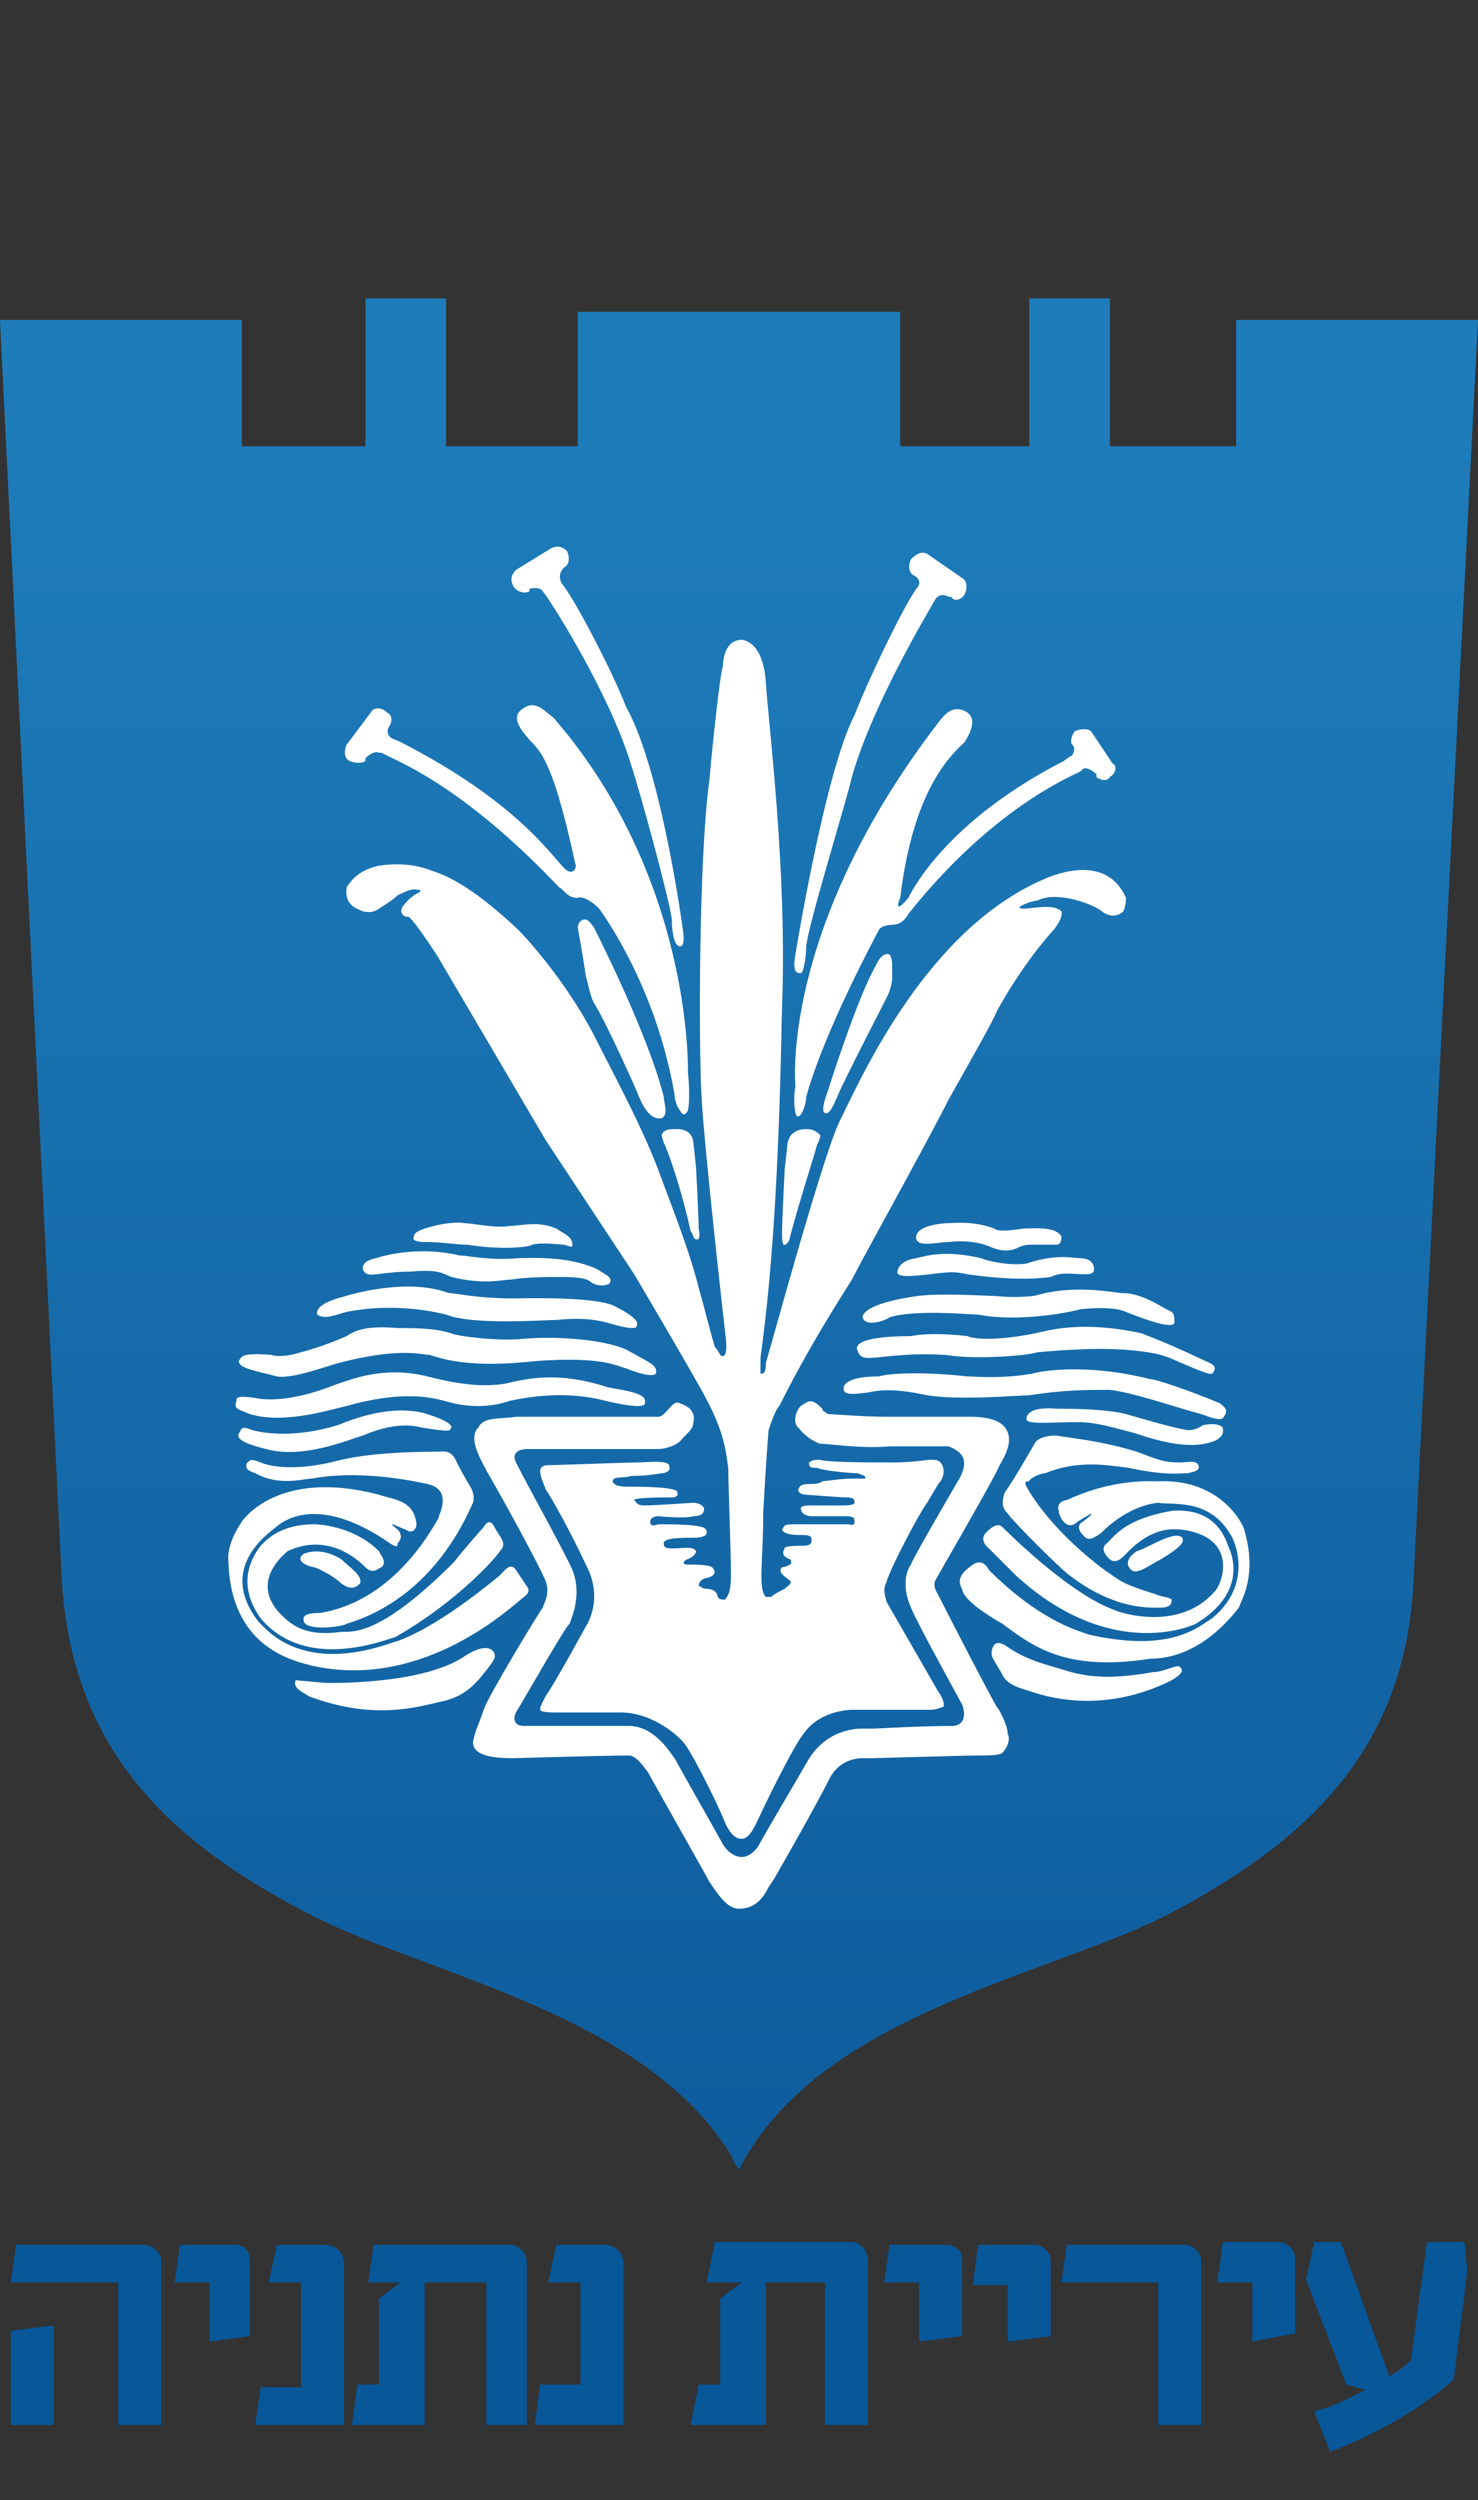 <svg version="1.2" xmlns="http://www.w3.org/2000/svg" viewBox="0 0 55 93" width="55" height="93"><rect x="0" y="0" width="55" height="93" fill="#333333" stroke="none"/><defs><linearGradient id="P" gradientUnits="userSpaceOnUse"/><linearGradient id="g1" x2="1" href="#P" gradientTransform="matrix(.955,68.384,-53.869,.752,3.445,16.475)"><stop stop-color="#1e7cba"/><stop offset="1" stop-color="#0d5a9b"/></linearGradient></defs><style>.a{fill:url(#g1)}.b{fill:#075799}.c{fill:#fff}</style><path class="a" d="m13.6 11.1v5.5h-4.6v-4.7h-9l2.3 46.9c0.4 6.4 4.1 9.8 9.4 12.5 4.4 2.2 12.1 3.6 15.4 8.7 0.3 0.5 0.1 0.3 0.4 0.7q0 0 0 0 0 0 0 0c0.2-0.4 0.1-0.2 0.4-0.7 3.2-5.1 10.9-6.5 15.4-8.7 5.2-2.7 9-6.1 9.3-12.5l2.4-46.9h-9v4.7h-4.7v-5.5h-3v5.5h-4.8v-5h-6-6v5h-4.9v-5.5z"/><path class="b" d="m54.1 88.5c-1.4 1.3-3.5 2.3-4.6 2.7l-0.6-1.5c0.7-0.2 0.7-0.2 1.9-0.8l-0.7-0.2-1.5-3.9 0.3-1.4h1l1.8 5c0 0 0.5-0.3 0.8-0.6l0.6-4.4h1.4l0.1 1.1zm-7.5-1.4v-2.2h-1.3l0.2-1.5h2.1c0.3 0 0.6 0.3 0.6 0.6v2.8zm-1.9 3.1h-1.6v-5.3h-3.6l0.2-1.4h4.4c0.3 0 0.6 0.3 0.6 0.6zm-7.2-3.1v-2.1h-1.3l0.2-1.5h2.1c0.3 0 0.6 0.3 0.6 0.6v2.8zm-3.3 0v-2.2h-1.3l0.2-1.4h2.1c0.3 0 0.6 0.2 0.6 0.5v2.9zm-1.9 3.1h-1.6v-5.3h-2.2v5.3h-2.8l0.3-1.5h0.8v-3.2l0.8-0.6h-1.3l0.3-1.5h5.1c0.3 0 0.6 0.3 0.6 0.7zm-12.4 0l0.2-1.5h1.5v-3.8h-1.2l0.3-1.4h1.8c0.4 0 0.7 0.3 0.7 0.7v6zm-0.3 0h-1.5v-5.3h-2.3v5.3h-2.7l0.2-1.5h0.8v-3.2l0.8-0.6h-1.2l0.2-1.4h5.1c0.3 0 0.6 0.3 0.6 0.6zm-10.1 0l0.2-1.4h1.5v-3.9h-1.2l0.3-1.4h1.8c0.4 0 0.7 0.3 0.7 0.7v6zm-1.7-3.1v-2.2h-1.3l0.2-1.4h2c0.4 0 0.6 0.2 0.6 0.6v2.8zm-1.8 3.1h-1.6v-5.3h-4l0.2-1.4h4.7c0.4 0 0.7 0.3 0.7 0.6zm-5.6 0v-3.5l1.6-0.2v3.7z"/><path class="c" d="m25.4 34.5c0 0-0.8-5.9-2.1-8.2-0.5-1.3-1.9-4-2.4-4.6-0.1-0.2-0.1-0.4 0.1-0.6 0.2-0.1 0.2-0.4 0.1-0.6-0.2-0.2-0.4-0.2-0.6-0.1l-1.3 0.8c-0.2 0.2-0.2 0.4-0.1 0.6 0.1 0.2 0.4 0.3 0.6 0.2v-0.1c0 0 0.4-0.1 0.5 0.1 0.2 0.2 2.5 3.8 3.3 6.5 0.3 0.9 1.4 4.9 1.5 5.7 0 0.5 0.1 1 0.3 1 0.1 0 0.2-0.1 0.1-0.7z"/><path class="c" d="m29.6 35.5c0 0 1.1-6.8 2.2-8.9 0.5-1.3 1.8-4 2.3-4.7 0.2-0.2 0.1-0.4-0.1-0.5-0.2-0.1-0.2-0.4-0.1-0.6 0.2-0.2 0.4-0.3 0.6-0.2l1.3 0.9c0.2 0.1 0.2 0.4 0.1 0.6-0.1 0.2-0.4 0.3-0.5 0.1h-0.1c0 0-0.3-0.2-0.5 0.1-0.1 0.2-2.3 3.8-3.1 6.6-0.2 0.9-1.6 5.4-1.7 6.3 0 0.4-0.1 1-0.2 1-0.2 0-0.3-0.1-0.2-0.7z"/><path class="c" d="m41.4 28.4l-0.8-1.2c-0.1-0.1-0.4-0.1-0.6 0-0.1 0.1-0.2 0.4-0.1 0.5 0.1 0.1 0.1 0.2 0 0.4 0 0-0.2 0.1-0.3 0.2-4.1 2.1-5.5 4.5-5.8 5.1-0.5 0.6-0.4 0.2-0.3 0 0.5-4.2 2-5.4 2.4-5.8 0.5-0.8 0.2-1 0.1-1.1-0.5-0.3-0.8 0-1.1 0.4-5.9 7.7-5.3 13.5-5.3 13.5 0 0-0.1 0.5 0 1 0.1 0.4 0.4-0.2 0.4-0.6 0.7-2.5 2.6-6 2.7-6.2 0.1-0.2 0.5-0.2 0.5-0.2 0.3 0 0.5-0.2 0.6-0.4 3.1-3.9 6-5.1 6.4-5.3l0.1-0.1c0.2-0.1 0.5 0.2 0.5 0.2v0.1c0.1 0.1 0.4 0.2 0.5 0 0.2-0.1 0.3-0.4 0.1-0.5z"/><path class="c" d="m12.9 27.7l0.9-1.2c0.1-0.2 0.4-0.2 0.6 0 0.2 0.1 0.2 0.3 0.1 0.5-0.1 0.1-0.1 0.3 0 0.4 0.1 0.1 0.2 0.1 0.4 0.2 4.3 2.2 5.6 4.2 6.1 4.7 0.3 0.3 0.5 0 0.4-0.2-0.9-4.2-1.4-4.2-1.8-4.7-0.6-0.7-0.3-0.9-0.2-1 0.5-0.4 0.8 0 1.2 0.3 5.2 6 5 13.2 5 13.2 0 0 0.1 0.9 0 1.4-0.1 0.2-0.2 0.2-0.3 0-0.1-0.1-0.2-0.4-0.2-0.6-0.7-4-2.6-6.6-2.8-6.9-0.2-0.2-0.6-0.5-0.8-0.4-0.4 0-0.5-0.3-0.7-0.4-3.7-3.9-6.1-4.7-6.6-5h-0.1c-0.2-0.1-0.5 0.2-0.5 0.2v0.1c-0.1 0.1-0.4 0.1-0.6 0-0.2-0.1-0.2-0.4-0.1-0.6z"/><path class="c" d="m27.6 23.8c0 0 0.8 0 0.9 1.6 0.1 1.6 0.8 7 0.6 12.1-0.1 5.2-0.3 9.4-0.8 13v0.6c0.1 0 0.2 0 0.2-0.4 0.1-0.3 2-7.3 2.7-8.9 0.8-1.6 3.3-7.4 7.9-9.2 0.3-0.1 2.1-0.8 2.8 0.8 0 0 0 0.3-0.1 0.5-0.1 0.1-0.4 0.3-0.8 0-0.2-0.2-1.6-0.8-2.4-0.4-0.2 0-1 0.3-0.5 0.3 0.3 0 1.1-0.2 1.4 0.1 0 0 0.1 0.2-0.3 0.7-0.1 0.1-1.1 1.2-2.1 3-0.1 0.3-0.9 1.7-1.8 3.3-0.8 1.6-3.2 5.9-3.6 6.7-0.5 0.8-1.6 2.5-2.7 4.7-0.1 0.1-0.2 0.3-0.4 0.9 0 0-0.1 1.2-0.2 3.1 0 1.8-0.2 2.8 0.1 3.1h0.2c0.1-0.1 0.3-0.2 0.5-0.3 0.1-0.1 0.3-0.2 0.2-0.3-0.1-0.1-0.5-0.3-0.3-0.5q0.1 0 0.3-0.1c0 0 0.1-0.1 0-0.2 0 0-0.4-0.1-0.2-0.4 0 0-0.1-0.1 0.6-0.1 0.2 0 0.4 0 0.4-0.2 0-0.1 0-0.2-0.3-0.2-0.3 0-0.7 0-0.8-0.2 0.1-0.1 0-0.2 0.4-0.2 0.4 0 2.1 0 2.1 0 0 0 0.2 0.1 0.2-0.1 0-0.1 0-0.2-0.3-0.2-0.2 0-1.3 0-1.3 0 0 0-0.4 0-0.4-0.3 0 0 0-0.1 0.3-0.1 0.4 0 1.3 0 1.3 0 0 0 0.4 0 0.4-0.1 0-0.1 0-0.2-0.3-0.2-0.2 0-1.5-0.1-1.5-0.1 0 0-0.3 0-0.3-0.2 0.1-0.1 0-0.2 0.5-0.2q0.3 0 0.4-0.1c0.1 0 0.7-0.1 1.1-0.1q0.5 0 0.5 0c0-0.1 0-0.1-0.3-0.2-0.3 0-1.3-0.1-1.5-0.2-0.2 0-0.3 0-0.3-0.2 0.1 0 0-0.1 0.4-0.1 0.3 0.1 1.9 0.1 2.7 0.1 0.8 0 1.3-0.1 1.4-0.1 0.2 0 0.3 0 0.4 0.1 0.1 0.1 0.2 0.4 0 0.7-0.1 0.1-0.2 0.3-0.5 0.8-0.3 0.4-1.3 2.3-1.5 2.9 0 0.1-0.2 0.2 0 0.8l1.9 3.3c0 0 0.3 0.4 0.2 0.6-0.1 0-0.2 0.1-0.5 0.1h-2.9c0 0-1.2 0-1.8 0.9-0.2 0.2-1 1.7-1.7 3.2-0.1 0.2-0.3 0.7-0.6 0.7-0.1 0-0.4 0-0.7-0.8-0.3-0.7-1.1-2.3-1.4-2.7-0.2-0.3-1.2-1.2-2.4-1.2h-2.5c0 0-0.5 0-0.5-0.1 0-0.1 0-0.1 0.2-0.5 0.3-0.4 1.5-2.6 1.5-2.6 0 0 0.7-1 0-2.3-0.6-1.3-1.4-2.7-1.5-2.8 0-0.1-0.2-0.4-0.2-0.7 0 0 0-0.2 0.3-0.2 0.4 0 2.9-0.1 3.3-0.1 0.4 0 1.1-0.1 1.2 0.1 0 0.1 0.1 0.2-0.2 0.3-0.2 0-0.5 0.1-1.2 0.1-0.3 0.1-0.7 0-0.7 0.2 0 0 0 0.2 0.5 0.2 0.4 0 1.9 0 1.9 0.2 0 0 0.1 0.2-0.2 0.2-0.3 0-1.4 0-1.4 0.1 0.1 0.1 0.1 0.2 0.4 0.2 0.3 0 1.8-0.1 1.8-0.1 0 0 0.3 0 0.4 0.2 0 0.1 0 0.3-0.4 0.3-0.3 0.1-1.3 0-1.3 0 0 0-0.3 0-0.3 0.2 0 0.1 0 0.2 0.3 0.1 0.4 0 1.3 0 1.6 0.1 0.1 0 0.2 0.1 0.2 0.2 0 0.1-0.1 0.2-0.5 0.2-0.4 0-1.1 0-1.1 0.2 0 0.1 0 0.2 0.3 0.2 0.4 0 0.8-0.1 0.9 0.1 0 0.1-0.1 0.2-0.3 0.3-0.1 0-0.3 0.2 0 0.2 0.2 0 0.8 0 0.9 0.1 0.1 0.1 0.2 0.3-0.2 0.4-0.1 0-0.3 0.1-0.3 0.3 0.1 0 0.1 0.1 0.3 0.1 0.2 0 0.4 0.1 0.4 0.3 0.1 0.1 0.1 0.1 0.3 0.1 0-0.1 0.2-0.1 0.2-0.9 0-0.9-0.1-3.4-0.1-4-0.1-0.6-0.1-1.3-1-2.9-0.9-1.6-2.5-4.3-2.5-4.3l-3.3-5-4-6.8c0 0-0.9-1.4-1.1-1.5h-0.1c0 0-0.3-0.1-0.1-0.4 0 0 0.3-0.4 0.6-0.5 0 0 0.1-0.1 0-0.1-0.2 0-0.2-0.1-0.8 0.2-0.2 0.2-0.7 0.5-0.7 0.5 0 0-0.2 0.2-0.6 0.1-0.2-0.1-0.7-0.2-0.6-0.9 0.1-0.1 0.3-0.6 1.2-0.8 0.1 0 1-0.2 2 0.2 0.3 0.1 1.3 0.4 3.2 2.2 0.2 0.2 1.7 1.8 2.8 3.9 0.7 1.4 1.9 3.6 2.5 5.3 0.6 1.6 1.1 2.9 1.4 4.1 0.2 0.7 0.5 1.9 0.6 2.2 0.1 0.1 0.2 0.3 0.2 0.3 0.1 0.1 0.3 0.1 0.2-0.7 0 0-0.8-7-0.9-9-0.1-1.9-0.1-8.8 0.3-11.7 0.1-1.2 0.4-4 0.5-4.2 0-0.3 0.1-1 0.7-1z"/><path class="c" d="m30.8 40.6c0 0 1.1-3.5 1.8-4.7 0 0 0.2-0.5 0.5-0.4 0 0 0.1 0.1 0.1 0.4v0.5c0 0 0 0.3-0.2 0.7 0 0-1.7 3.3-1.8 3.6-0.1 0.2-0.3 0.8-0.5 0.7 0 0-0.2 0 0.1-0.8z"/><path class="c" d="m37.5 64.5c0-0.3-0.3-0.9-0.4-1-0.2-0.3-1.9-3.6-2.2-4.2-0.2-0.3-0.1-0.5-0.1-0.5 0.1-0.2 2.2-3.8 2.4-4.3 0.3-0.5 0.5-1 0.2-1.4-0.3-0.4-1.1-0.4-1.3-0.4-0.2 0-2.1 0-3.1 0-0.9 0-2-0.1-2.2-0.1-0.1-0.1-0.2-0.1-0.2-0.2-0.4-0.4-0.5-0.3-0.8-0.1-0.2 0.2-0.3 0.6-0.1 0.8 0.1 0.1 0.3 0.4 0.8 0.6 0.3 0 1.6 0.2 2.6 0.1 0.5 0 1.5 0 2.2 0 0.2 0.1 0.9 0.3 0.4 1.2-0.7 1.2-1.8 3.1-1.8 3.2-0.1 0.1-0.4 0.7 0 1.6 0.2 0.5 1.3 2.5 1.9 3.6 0 0 0.3 0.7-0.3 0.8-1.2 0-2.9 0.1-3 0.1h-0.4c-0.2 0-1.4 0-2.1 1.3-0.4 0.7-1.3 2.2-1.8 3.1-0.6 0.8-1.2 0.1-1.3-0.1-0.5-0.9-1.3-2.3-1.8-3.2-0.1-0.1-0.7-1.2-1.7-1.2-0.7 0-2.9 0-3.9 0-0.4 0-0.4-0.3-0.3-0.5 0.6-1 1.9-3.3 2-3.3 0-0.1 0.5-1 0.1-2-0.2-0.5-1.7-3.2-2.1-4-0.2-0.4 0.2-0.5 0.4-0.5 1.3 0 4.8 0 4.9 0 0.2 0 0.7-0.1 0.9-0.4l0.1-0.1c0.2-0.2 0.3-0.3 0.3-0.5 0.1-0.4-0.2-0.6-0.5-0.7-0.2-0.1-0.3 0.1-0.5 0.3l-0.1 0.1c-0.1 0.1-0.2 0.1-0.2 0.1-0.2 0-4.6 0-5.3 0-0.7 0.1-1.2 0-1.4 0.4-0.4 0.4 0.1 1.2 0.3 1.6 0.7 1.2 2 3.6 2.2 4.1 0.2 0.5-0.1 0.9-0.1 1-0.1 0.1-2.1 3.4-2.2 3.8-0.2 0.6-0.3 0.7-0.4 1.2 0 0.5 0.7 0.6 1.5 0.6 0.1 0 3.4-0.1 4.3-0.1 0.3 0 0.6 0.5 0.7 0.6 0.1 0.2 2.2 3.9 2.3 4.1 0.4 0.6 0.7 1 1.1 1 0.6 0 0.9-0.4 1.1-0.8l0.2-0.3c0 0 1.5-2.6 2.1-3.8 0.4-0.7 1.1-0.7 1.2-0.7h0.4c0.1 0 3.4-0.1 3.9-0.1 0.4 0 0.8 0 0.9-0.1 0.2-0.2 0.3-0.5 0.2-0.7z"/><path class="c" d="m29.2 43.5l0.1-0.9c0 0 0-0.6 0.7-0.6 0.1 0 0.3 0 0.5 0.2 0 0 0.1 0-0.1 0.4-0.1 0.4-0.6 1.9-1 3.4 0 0.1-0.1 0.3-0.2 0.3 0 0-0.1 0.1-0.1-0.4 0-0.4 0.1-2.4 0.1-2.4z"/><path class="c" d="m25.9 43.4l-0.1-0.9c0 0 0-0.5-0.6-0.5-0.2 0-0.4 0-0.5 0.1-0.1 0.1-0.1 0.1 0 0.4 0.2 0.4 0.7 1.9 1 3.3 0.1 0.1 0.1 0.3 0.2 0.3 0 0 0.2 0.1 0.1-0.4 0-0.4-0.1-2.3-0.1-2.3z"/><path class="c" d="m22.1 34.5c0 0 2 3.9 2.6 6.3 0 0.2 0.2 0.7-0.1 0.8-0.1 0-0.5 0.1-0.9-1 0 0-1.1-2.5-1.6-3.3-0.1-0.2-0.1-0.2-0.3-1-0.1-0.7-0.3-1.8-0.3-1.8 0 0 0-0.3 0.3-0.3 0 0 0.1 0 0.3 0.3z"/><path class="c" d="m15.8 45.7c0 0 0.9-0.3 1.5-0.2 0.3 0 1.1 0.2 1.7 0.1 0.4 0 1-0.2 1.7 0.1 0.3 0.2 0.6 0.3 0.6 0.6 0 0.1 0 0.1-0.3 0-0.2 0-0.8-0.1-1.2 0-0.1 0.1-1.2 0.2-2.4 0-0.4 0-1-0.1-1.5-0.1-0.2 0-0.6 0-0.5-0.2 0-0.1 0.1-0.2 0.4-0.3z"/><path class="c" d="m14 46.8c0 0 1.4-0.5 3.1-0.1 0.3 0 1.1 0.2 2.2 0.1 0.4 0 1.8-0.1 2.9 0.4 0.3 0.2 0.6 0.3 0.5 0.5 0 0.1-0.4 0.2-0.7 0-0.1-0.1-0.3-0.2-1.1-0.2-0.5 0-1.3 0-1.9 0.1-0.3 0-1 0.2-2.2-0.1-0.3-0.1-0.4-0.3-1.5-0.2-0.2 0-0.5 0-1.3 0.1-0.1 0-0.4 0.1-0.5-0.2 0-0.1 0-0.3 0.5-0.4z"/><path class="c" d="m12.9 48.2c0 0 2.2-0.7 3.8-0.1 0.3 0 1 0.2 2.5 0.2 0 0 3-0.1 3.7 0.3 0.4 0.2 0.9 0.5 0.8 0.7 0 0.1-0.1 0.2-1.1-0.1-0.4-0.1-0.9-0.2-1.9-0.1-0.5 0-3.1 0.2-4.1-0.2-0.8-0.2-2.2-0.4-3.7-0.1-0.4 0.1-0.8 0.3-1.1 0.1 0-0.1-0.1-0.4 1.1-0.7z"/><path class="c" d="m11.2 50.3c0 0 0.8-0.2 1.7-0.6 0.3-0.2 0.7-0.4 1.9-0.3 0.6 0 1.4 0 2 0.2 0.2 0.1 1.7 0.3 2.7 0.2 1.1-0.1 2.9 0 3.8 0.4 0.9 0.5 1.2 0.6 1.1 0.9 0 0-0.1 0.2-1.1-0.2-0.4-0.1-0.8-0.4-2.9-0.3-0.6 0-2.7 0.4-4.4-0.2-0.3 0-1.1-0.3-3.4 0.3-0.4 0.1-1.7 0.6-2.3 0.5-0.7-0.2-1.5-0.3-1.4-0.6 0.1-0.1 0-0.3 1.2-0.2 0.3 0.1 0.8 0 1.1-0.1z"/><path class="c" d="m9.5 52c0 0 1 0.3 3-0.5 0.6-0.2 1.8-0.7 3.4-0.3 0.8 0.2 2.1 0.5 3.2 0.2 0.5-0.1 1.7-0.4 3.5 0.2 0.5 0.1 1.4 0.2 1.4 0.5 0 0.1 0.2 0.4-1.5 0-0.4-0.1-1.6-0.4-3.5 0-0.3 0.1-1.2 0.4-2.5 0-0.4-0.1-1.5-0.4-3.6 0.2-0.5 0.1-2.3 0.7-3.6 0.3-0.5-0.2-0.6-0.2-0.5-0.5 0-0.1 0-0.2 0.7-0.1z"/><path class="c" d="m9.4 53.2c0 0 1.3 0.4 3.2-0.2 0.5-0.2 2-0.8 3.3-0.4 0.3 0.1 0.9 0.3 0.9 0.5-0.1 0.1 0.1 0.2-1.1 0-0.1 0-0.8-0.3-2.2 0.3-0.4 0.1-2.2 0.9-3.6 0.5-0.4-0.1-1.2-0.3-1-0.6 0.1-0.1 0-0.3 0.5-0.1z"/><path class="c" d="m9.7 54.4c0 0 0.8 0.4 2.6 0 0.4-0.1 1.4-0.4 4-0.4 0.2 0 0.5-0.1 0.7 0.4 0.2 0.4 0.5 0.9 0.5 0.9 0 0 0.2 0.3 0.1 0.6-0.2 0.4-1.4 3.5-4.7 4.5-0.1 0.1-1.5 0.3-1.6-0.1 0-0.1-0.1-0.3 0.6-0.3 0.6-0.1 2.7-0.5 4.4-3.5 0.1-0.3 0.5-1.1-0.4-1.3-0.9-0.2-2.7-0.5-4.3-0.2-0.3 0-1.2 0.3-2.1-0.2-0.3-0.1-0.4-0.2-0.3-0.4 0.1 0 0-0.2 0.5 0z"/><path class="c" d="m9 56.6c0 0 1.3-2 5.1-1 0.6 0.2 1.3 0.2 1.4 1.1 0 0.1-0.1 0.4-0.4 0.2-0.3-0.1-0.8-0.4-0.3 0 0.1 0.1 0.2 0.3 0 0.5 0 0.1 0 0.2-0.3 0-0.3-0.2-2.5-1.8-4.1-0.7-0.2 0.2-2.4 1.5-0.8 3.6 0.3 0.3 1.6 2 5 0.8 0.4-0.1 1.7-0.6 4-2.5 0.2-0.2 0.4-0.5 0.6-0.2 0.2 0.3 0.4 0.6 0.4 0.6 0 0 0.2 0.2-0.1 0.4-0.4 0.3-3.6 3.4-7.7 2.6-0.9-0.2-3.2-0.7-3.3-3.9 0-0.1-0.1-0.6 0.5-1.5z"/><path class="c" d="m11.7 56.7c0 0 1.4 0 2.4 1 0.1 0.2 0.3 0.4 0.1 0.6-0.1 0-0.3 0.3-0.6 0-0.3-0.3-1.4-1.3-2.9-0.6-0.1 0.1-1.4 1.1-0.3 2.3 0.4 0.4 0.9 0.9 2.3 0.7 0.5 0 1.5 0.1 4.2-2.6 0.3-0.4 1.1-1.3 1.1-1.3 0 0 0.2-0.4 0.4 0 0.2 0.4 0.5 0.6 0.2 0.9-0.1 0.2-1.6 1.9-3.9 3.2-0.4 0.1-3.3 1.3-5-0.7-0.2-0.3-1-1.4 0-2.7 0.2-0.2 0.7-0.8 2-0.8z"/><path class="c" d="m11.3 57.8c0 0 0.6-0.3 1.4 0.2 0.3 0.3 0.8 0.6 0.7 0.9-0.1 0.1-0.3 0.3-0.7 0-0.2-0.2-0.7-0.5-1-0.6-0.1 0-0.8-0.2-0.4-0.5z"/><path class="c" d="m12.1 62.6c0 0 3.6 0.1 5.2-1 0.3-0.2 0.9-0.5 1.1-0.1 0 0.1 0.1 0.1-0.2 0.5-0.4 0.5-0.8 1.1-1.8 1.3-0.9 0.2-2.5 0.7-4.9-0.2-0.3-0.2-0.6-0.3-0.5-0.6"/><path class="c" d="m34.1 46.1c0 0-0.2-0.5 1.1-0.6 0.3 0 1-0.1 1.8 0.2 0.1 0.1 0.4 0.1 1.1 0 0.3 0 1.2-0.1 1.4 0.3 0 0.1 0 0.3-0.2 0.3-0.3 0-0.4 0-0.9 0-0.1 0-0.3 0-0.5 0.1-0.2 0.1-0.5 0.2-1 0-0.2-0.1-0.8-0.3-1.6-0.2-0.4 0-1.1 0.2-1.2-0.1z"/><path class="c" d="m33.4 47.3c0 0 0-0.4 0.7-0.5 0.4-0.1 1.1-0.3 2.4 0 0.2 0.1 1.1 0.3 1.7 0.2 0.6-0.2 1.2-0.3 1.9-0.2 0.2 0 0.5 0 0.6 0.3 0 0.1 0.1 0.3-0.3 0.3-0.5 0-0.9-0.1-1.3 0.1-0.1 0-1 0.2-3.1-0.1-0.5-0.1-0.6-0.1-1.4 0-0.1 0-1.3 0.2-1.2-0.1z"/><path class="c" d="m32.1 49c0 0-0.1-0.5 2.1-0.8 0.1 0 0.5-0.1 2.6 0 0.3 0 0.9 0.1 1.7 0 0.4-0.1 1.3-0.4 3.2-0.1 0.3 0 0.7 0 1.7 0.6 0.2 0.1 0.3 0.1 0.3 0.4 0 0.1 0.2 0.5-1.8-0.3-0.2-0.1-0.7-0.2-1.7-0.1-0.3 0.1-2.3 0.5-3.8 0.2-0.3 0-2.3-0.2-3.3 0.1-0.1 0.1-0.9 0.4-1 0z"/><path class="c" d="m31.9 50.2c0 0-0.3-0.5 2-0.5 0.5-0.1 1.2-0.1 2.1 0 0.2 0.1 1 0.2 2.5-0.1 0.5-0.1 1.7-0.5 4 0 0.2 0.1 0.6 0.2 2.3 1 0.2 0.1 0.6 0.2 0.3 0.5-0.1 0 0 0.1-1.6-0.6-0.3-0.1-0.5-0.2-1.7-0.3-0.3 0-0.9-0.1-3.2 0.1-0.2 0.1-2.2 0.3-3.4 0.1-0.3 0-0.9-0.1-2.6 0.1-0.3 0-0.6 0.1-0.7-0.3z"/><path class="c" d="m31.4 51.6c0 0 0-0.4 1.3-0.4 0.3-0.1 1.5-0.2 3.3 0 0.3 0 1.2 0.1 2.4-0.1 0.3-0.1 2-0.4 4.4 0.2 0.2 0 1.4 0.4 2.6 0.9 0.1 0.1 0.3 0.2 0.2 0.4-0.1 0.2-0.1 0.3-0.9 0-0.8-0.2-2.5-0.8-3.4-0.9-0.9 0-1.7 0-3 0.2-0.3 0-2.6 0.2-3.8 0-0.5-0.1-1.4-0.3-2.2-0.1-0.2 0-1 0.2-0.9-0.2z"/><path class="c" d="m38.2 52.8c0 0-0.1-0.5 1.1-0.4 0.5 0 1.8 0 2.6 0.2 0.7 0.2 1.7 0.5 2.3 0.6 0.3 0 0.4-0.1 0.6-0.2 0.1 0 0.5-0.1 0.7 0.1 0 0.1 0.1 0.3-0.3 0.5-0.3 0.1-1 0.4-3-0.3-0.8-0.2-1.4-0.4-2.1-0.4-0.9 0-1.9 0.1-1.9-0.1z"/><path class="c" d="m38.5 53.7c0 0 0.1-0.3 0.8-0.3 0.6 0.1 1.7 0.2 3 0.6 0.8 0.3 1 0.4 1.6 0.4 0.3 0 0.6-0.1 0.7 0.1 0 0.1 0.1 0.2-0.4 0.3-0.3 0-0.8 0.1-2.2-0.2-0.8-0.1-1.9-0.3-3.1 0.2-0.2 0-0.6 0.2-0.6 0.3-0.1 0-0.2 0-0.1 0.2 0.1 0.2 0.9 1.6 2.9 3.1 0.6 0.4 0.6 0.5 1.9 0.9 0.2 0.1 0.5 0.1 0.6 0.2 0 0.1 0 0.3-0.4 0.3-0.4 0-1.7 0.1-3.4-1.2-0.4-0.3-2.1-2-2.3-2.3-0.1-0.1-0.3-0.3-0.1-0.8 0.3-0.4 1.1-1.8 1.1-1.8z"/><path class="c" d="m40.1 56.6l0.5-0.3c0 0 0.1 0-0.3 0.3-0.2 0.1-0.2 0.3 0 0.5 0.1 0.1 0.2 0.3 0.7-0.1 0.3-0.3 1.1-1 2.1-1.1 0.5 0.1 1.9-0.2 2.7 1.2 0.1 0.1 0.9 1.8-0.7 3.1-0.5 0.3-1.5 1.3-4.6 0.6-0.2-0.1-1.7-0.4-3.7-2.4-0.1-0.2-0.3-0.4-0.6-0.2-0.1 0.1-0.7 0.4-0.4 0.9 0 0.1 0.1 0.5 1.5 1.3 1.1 0.8 2.3 1.8 5.5 1.3 0.5 0 1.9-0.1 3.3-1.9 0.1-0.3 0.7-1.2 0.2-2.9 0-0.1-0.8-1.9-3.2-1.8-0.3 0-1.7-0.1-3.4 0.7-0.1 0-0.4 0.1-0.3 0.4 0 0.2 0.3 0.8 0.7 0.4z"/><path class="c" d="m41.2 57.9c0 0-0.3-0.3 0-0.5 0.3-0.3 0.7-0.9 2.4-1.2 0.2 0 1.6-0.2 2.1 1.3 0.1 0.2 0.8 1.7-1.2 2.9-0.2 0.1-3.2 1.4-6.7-1.8-0.4-0.4-1-1-1-1 0 0-0.4-0.3-0.1-0.6 0.1-0.1 0.4-0.4 0.6-0.2 0.2 0.2 2.5 2.5 4.2 3.1 0.2 0.1 2.4 0.8 3.7-0.7 0.3-0.3 0.9-2-1.2-2.3-0.2 0-1-0.2-2 0.8-0.2 0.2-0.5 0.6-0.8 0.2z"/><path class="c" d="m42.1 58.4c0 0-0.4-0.3 0.2-0.7 0.4-0.1 1.4-0.8 1.7-0.5 0 0.1 0.2 0.2-0.8 0.8-0.4 0.2-0.9 0.6-1.1 0.4z"/><path class="c" d="m36.9 61.5c0 0 0-0.6 0.5-0.3 0.3 0.2 0.7 0.5 1.8 0.8 0.7 0.2 1.5 0.6 3.7 0.2 0.4 0 0.9-0.3 1-0.2 0.1 0.1 0.2 0.2-0.3 0.5-0.6 0.3-2.7 1.3-5.3 0.4-0.3-0.1-0.8-0.2-1-0.6-0.2-0.4-0.4-0.6-0.4-0.8z"/></svg>
